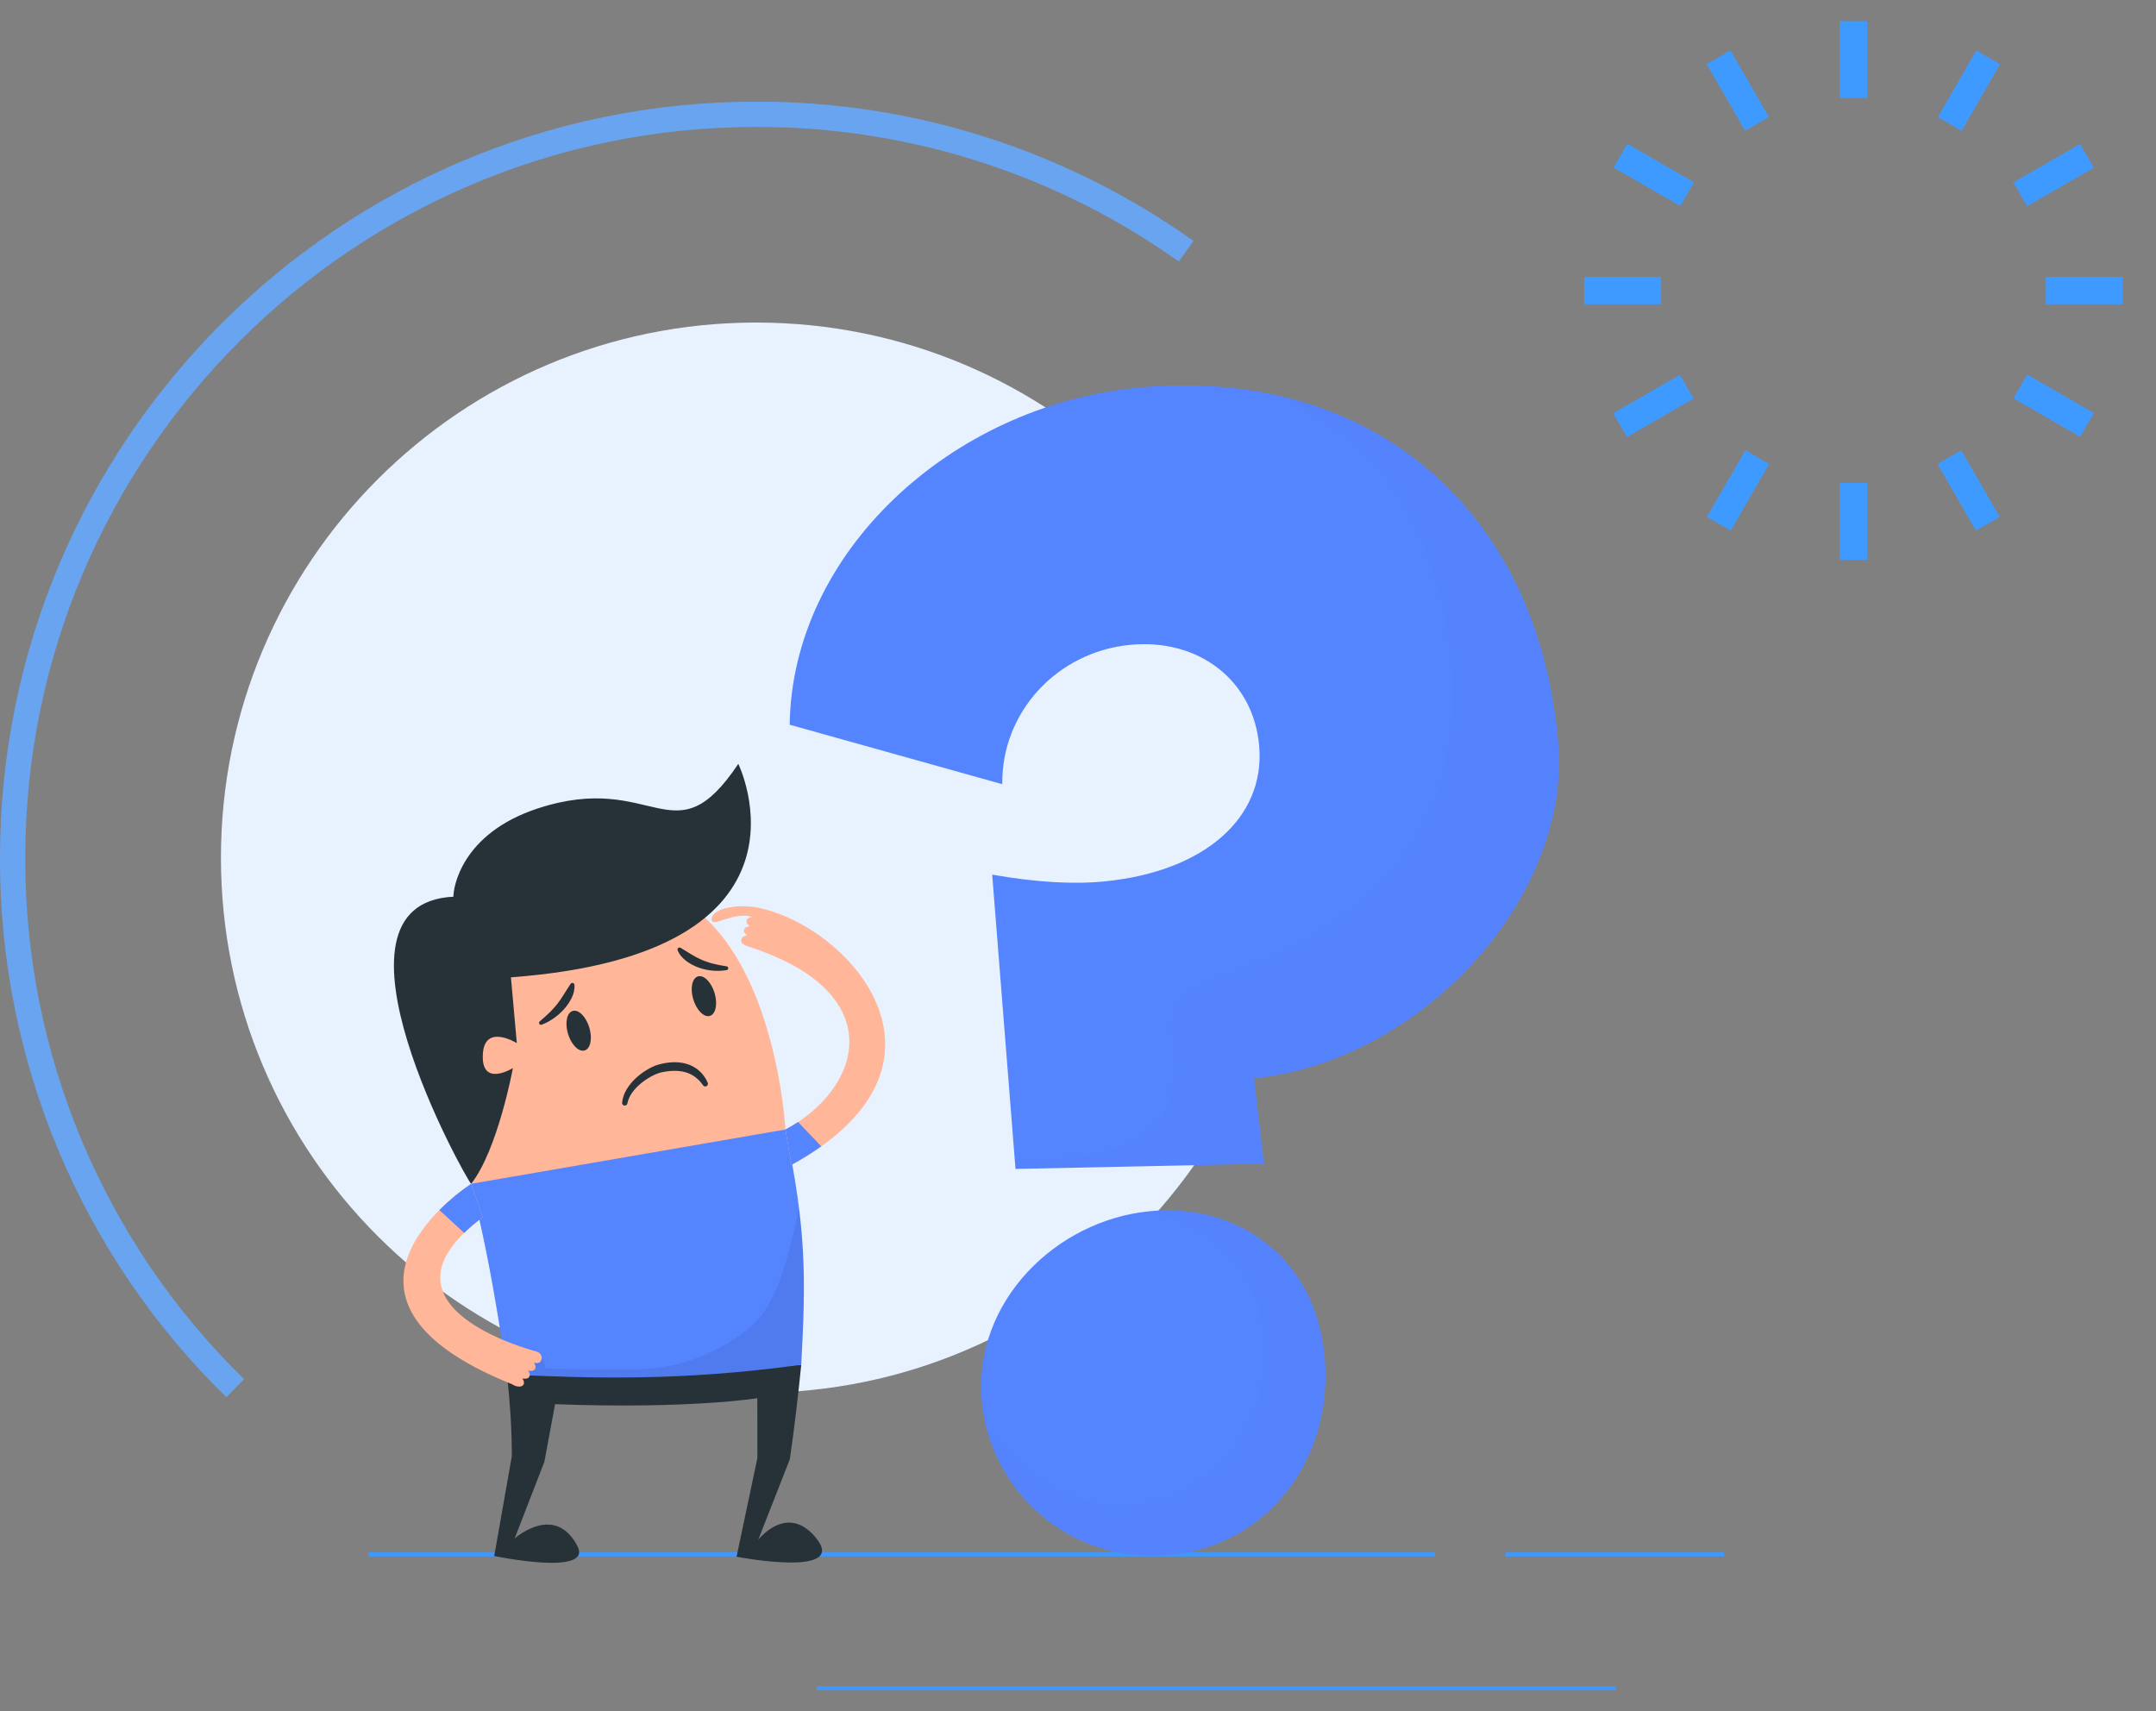 <?xml version="1.0" encoding="UTF-8"?> <svg xmlns="http://www.w3.org/2000/svg" width="509" height="404" viewBox="0 0 509 404" fill="none"><rect x="0" y="0" width="509" height="404" fill="#808080" stroke="none"/> <path d="M501.16 71.827L501.16 65.347L482.992 65.347L482.992 71.827L501.16 71.827Z" fill="#3E9AFF"></path> <path d="M392.168 71.835L392.168 65.355L374 65.355L374 71.835L392.168 71.835Z" fill="#3E9AFF"></path> <path d="M494.31 39.59L491.07 33.977L475.336 43.062L478.576 48.674L494.31 39.59Z" fill="#3E9AFF"></path> <path d="M399.83 94.097L396.59 88.485L380.856 97.57L384.096 103.182L399.83 94.097Z" fill="#3E9AFF"></path> <path d="M472.182 15.146L466.57 11.906L457.486 27.64L463.098 30.881L472.182 15.146Z" fill="#3E9AFF"></path> <path d="M417.671 109.538L412.059 106.298L402.975 122.032L408.587 125.272L417.671 109.538Z" fill="#3E9AFF"></path> <path d="M440.824 23.168L440.824 5L434.344 5L434.344 23.168L440.824 23.168Z" fill="#3E9AFF"></path> <path d="M440.824 132.171L440.824 114.003L434.344 114.003L434.344 132.171L440.824 132.171Z" fill="#3E9AFF"></path> <path d="M417.613 27.628L408.531 11.893L402.919 15.132L412 30.867L417.613 27.628Z" fill="#3E9AFF"></path> <path d="M472.105 122.034L463.023 106.298L457.411 109.537L466.492 125.273L472.105 122.034Z" fill="#3E9AFF"></path> <path d="M399.923 43.027L384.188 33.945L380.948 39.558L396.684 48.639L399.923 43.027Z" fill="#3E9AFF"></path> <path d="M494.322 97.51L478.586 88.429L475.347 94.041L491.082 103.123L494.322 97.51Z" fill="#3E9AFF"></path> <path d="M52.164 202.492C52.164 272.27 108.73 328.836 178.508 328.836C248.286 328.836 304.852 272.27 304.852 202.492C304.852 132.714 248.286 76.148 178.508 76.148C108.73 76.148 52.164 132.714 52.164 202.492Z" fill="#E8F2FF"></path> <path d="M0 202.489C0 104.069 80.068 24 178.498 24C215.506 23.915 251.613 35.411 281.758 56.879L278.299 61.745C249.163 40.998 214.266 29.886 178.498 29.969C83.366 29.969 5.968 107.366 5.968 202.489C5.898 225.422 10.434 248.136 19.307 269.283C28.18 290.43 41.208 309.581 57.621 325.598L53.445 329.864C36.46 313.294 22.977 293.481 13.796 271.6C4.616 249.72 -0.076 226.218 0 202.489Z" fill="#69A4F1"></path> <path d="M192.815 398.569H381.562" stroke="#4098FD" stroke-miterlimit="10"></path> <path d="M87.002 366.955H338.781" stroke="#4098FD" stroke-miterlimit="10"></path> <path d="M355.439 366.955H407" stroke="#4098FD" stroke-miterlimit="10"></path> <path d="M111.741 281.362C111.741 281.362 94.916 221.643 133.423 210.341C181.782 196.146 185.426 266.661 185.426 266.661L111.741 281.362Z" fill="#FFB699"></path> <path d="M127.436 241.118C128.193 240.451 128.951 239.832 129.632 239.145C129.982 238.818 130.315 238.473 130.63 238.112C130.966 237.773 131.254 237.395 131.556 237.032C132.132 236.295 132.664 235.523 133.147 234.721C133.645 233.938 134.143 233.121 134.677 232.327L134.716 232.269C134.79 232.164 134.902 232.09 135.028 232.064C135.155 232.037 135.287 232.06 135.397 232.127C135.461 232.166 135.515 232.22 135.554 232.285C135.593 232.349 135.616 232.422 135.621 232.497C135.704 233.632 135.404 234.655 134.953 235.623C134.473 236.579 133.867 237.466 133.151 238.26C132.433 239.059 131.625 239.773 130.743 240.388C129.869 241.004 128.924 241.514 127.929 241.906C127.811 241.954 127.68 241.955 127.562 241.909C127.444 241.863 127.348 241.773 127.293 241.658C127.255 241.571 127.246 241.474 127.267 241.381C127.288 241.288 127.338 241.204 127.41 241.142L127.436 241.118Z" fill="#263238"></path> <path d="M171.526 229.033C170.443 229.211 169.343 229.251 168.25 229.154C167.14 229.057 166.047 228.822 164.996 228.452C163.942 228.082 162.948 227.561 162.044 226.904C161.163 226.224 160.404 225.413 159.967 224.333C159.944 224.275 159.934 224.213 159.936 224.15C159.938 224.088 159.953 224.027 159.979 223.97C160.006 223.913 160.043 223.863 160.09 223.821C160.136 223.78 160.191 223.748 160.25 223.728C160.322 223.701 160.398 223.691 160.474 223.699C160.55 223.706 160.624 223.731 160.689 223.77L160.756 223.811L163.228 225.324C164.038 225.829 164.885 226.27 165.763 226.644C166.207 226.835 166.662 227.001 167.124 227.143L167.822 227.368L168.539 227.554C169.013 227.702 169.509 227.75 170 227.872C170.494 227.959 170.998 228.024 171.507 228.126H171.546C171.607 228.137 171.664 228.16 171.715 228.194C171.767 228.228 171.811 228.271 171.845 228.322C171.88 228.373 171.904 228.43 171.916 228.49C171.928 228.55 171.928 228.612 171.917 228.672C171.894 228.764 171.845 228.847 171.776 228.912C171.706 228.976 171.619 229.018 171.526 229.033V229.033Z" fill="#263238"></path> <path d="M139.149 242.657C139.904 245.239 139.382 247.633 137.982 248.007C136.582 248.381 134.834 246.589 134.079 244.007C133.323 241.426 133.845 239.03 135.245 238.657C136.645 238.285 138.393 240.076 139.149 242.657Z" fill="#263238"></path> <path d="M168.719 234.502C169.475 237.083 168.953 239.478 167.553 239.85C166.153 240.222 164.404 238.432 163.649 235.85C162.893 233.269 163.416 230.874 164.816 230.502C166.216 230.13 167.962 231.921 168.719 234.502Z" fill="#263238"></path> <path d="M174.304 180.337C174.304 180.337 196.268 225.12 120.625 230.733L122.012 246.264C122.012 246.264 114.495 241.599 114.004 248.723C113.449 256.925 121.089 252.157 121.089 252.157C121.089 252.157 117.514 271.516 111.23 279.479C110.041 278.479 73.697 213.288 107.047 211.701C106.988 209.816 108.773 196.815 126.991 190.85C154.547 181.826 159.002 203.203 174.304 180.337Z" fill="#263238"></path> <path d="M178.996 363.552L186.479 344.478C187.555 337.027 188.481 328.953 189.164 322.195C162.472 323.955 138.904 325.386 119.702 324.462C120.409 331.095 120.832 337.26 120.835 343.778L116.684 367.349C116.684 367.349 140.126 372.243 136.298 364.963C130.928 354.767 121.5 363.215 121.5 363.215L128.513 345.115L131.048 331.504C162.9 332.701 178.79 330.092 178.79 330.092L178.803 344.251L173.891 367.523C173.891 367.523 201.124 372.763 192.316 362.684C185.574 354.973 178.996 363.552 178.996 363.552Z" fill="#263238"></path> <path d="M189.163 322.198C190.258 301.642 190.411 290.376 185.426 266.661L111.23 279.48C114.534 293.272 116.682 304.152 119.701 324.479C138.902 325.388 160.482 326.161 189.163 322.198Z" fill="#5584FF"></path> <path opacity="0.07" d="M119.701 324.464C138.903 325.39 160.483 326.161 189.164 322.198C189.923 307.924 190.229 298.124 188.679 285.55L188.556 285.941C188.386 286.496 188.26 287.052 188.14 287.594C186.632 294.357 185.167 300.413 182.484 306.061C179.647 312.033 175.401 315.225 169.892 318.183C163.635 321.559 156.631 323.313 149.522 323.285V323.285C149.316 323.285 149.112 323.285 148.907 323.285C147.796 323.27 146.577 323.262 145.085 323.262H142.199C141.228 323.262 140.254 323.262 139.277 323.262C135.907 323.262 132.309 323.231 128.792 323.007C128.791 322.933 128.786 322.858 128.777 322.785C128.635 321.388 127.707 320.164 126.522 319.805H126.499L126.242 319.792C125.486 319.638 124.717 319.559 123.946 319.555C123.141 319.55 122.339 319.654 121.562 319.864C120.7 320.103 119.889 320.498 119.17 321.031C119.35 322.147 119.527 323.291 119.701 324.464Z" fill="black"></path> <path d="M111.231 279.479L113.934 287.397C85.688 308.508 126.216 318.958 126.551 319.045C128.08 319.443 128.08 320.8 127.638 321.402C127.349 321.793 126.738 321.895 126.058 321.726C126.455 322.282 126.562 322.861 126.273 323.252C125.984 323.643 125.373 323.745 124.693 323.578C125.09 324.134 125.197 324.713 124.908 325.104C124.619 325.495 124.008 325.597 123.331 325.428C123.725 325.984 123.832 326.563 123.545 326.956C123.101 327.556 121.897 327.478 120.853 326.78C69.513 306.191 111.231 279.479 111.231 279.479Z" fill="#FFB699"></path> <path d="M113.934 287.39L111.23 279.479C108.531 281.296 106.017 283.375 103.725 285.684L109.582 291.073C110.952 289.753 112.405 288.522 113.934 287.39Z" fill="#5584FF"></path> <path d="M185.426 266.661L186.85 275.02C229.531 251.579 201.096 219.233 179.472 214.402C173.741 213.12 167.509 214.713 168.048 217.261C168.402 218.928 173.372 215.098 177.633 216.481C176.935 216.546 176.398 216.852 176.269 217.305C176.139 217.759 176.454 218.28 177.022 218.668C176.322 218.733 175.785 219.039 175.656 219.491C175.526 219.943 175.841 220.465 176.409 220.854C175.711 220.918 175.174 221.224 175.045 221.678C174.845 222.387 174.985 222.918 176.909 223.542C210.711 234.515 203.211 257.277 185.426 266.661Z" fill="#FFB699"></path> <path d="M185.426 266.661L186.85 275.02C189.278 273.697 191.628 272.233 193.887 270.637L188.417 264.896C187.457 265.525 186.46 266.113 185.426 266.661Z" fill="#5584FF"></path> <path d="M271.352 285.96C249.212 288.151 229.91 307.301 231.739 330.341C233.434 351.637 252.312 369.482 276.291 367.109C299.537 364.811 314.641 344.315 312.787 320.923C310.846 296.479 291.643 283.945 271.352 285.96Z" fill="#5584FF"></path> <path d="M367.886 175.678C363.597 121.562 324.701 85.994 268.257 91.575C224.341 95.916 186.945 130.591 186.439 171.095L236.624 185.137C236.402 168.267 249.402 153.962 266.737 152.247C282.97 150.645 296.033 160.61 297.292 176.321C298.622 193.087 284.379 205.75 260.763 208.087C253.385 208.817 244.422 208.296 234.241 206.487L239.746 275.968L298.403 274.742L296.061 254.557C335.166 250.7 370.797 212.339 367.886 175.678Z" fill="#5584FF"></path> <g opacity="0.05"> <path opacity="0.05" d="M367.886 175.678C364.532 133.369 340.019 102.392 302.501 93.555C309.433 96.86 315.868 101.095 321.483 106.431C339.801 123.838 346.775 158.862 340.301 183.291C333.827 207.72 314.603 220.872 290.868 229.555C285.27 231.603 279.52 233.707 277.518 236.857C275.624 239.842 277.622 250.518 276.755 256.142C275.431 264.737 270.644 269.985 256.94 272.583C251.2 273.67 245.398 273.825 239.533 273.381L239.739 275.961L298.396 274.735L296.053 254.55C335.166 250.7 370.797 212.339 367.886 175.678Z" fill="black"></path> </g> <g opacity="0.05"> <path opacity="0.05" d="M271.354 285.96C271.017 285.993 270.684 286.042 270.349 286.084C280.6 287.795 290.189 294.138 294.854 303.421C297.017 307.727 298.108 312.528 298.334 317.341C298.765 326.536 295.96 335.934 290.163 343.082C284.367 350.23 275.547 354.973 266.352 355.382C258.328 355.739 250.349 352.863 243.836 348.16C239.632 345.126 236.018 341.363 232.91 337.199C237.647 355.302 254.947 369.215 276.286 367.104C299.532 364.806 314.635 344.31 312.782 320.917C310.848 296.479 291.645 283.945 271.354 285.96Z" fill="black"></path> </g> <path d="M146.865 260.348C146.983 259.225 147.35 258.143 147.941 257.181C148.51 256.243 149.204 255.388 150.004 254.638C150.79 253.893 151.652 253.23 152.574 252.662C153.04 252.376 153.52 252.115 154.013 251.881C154.526 251.634 155.06 251.436 155.61 251.288C156.154 251.151 156.663 251.029 157.206 250.944C157.749 250.861 158.296 250.807 158.845 250.781C159.401 250.757 159.958 250.778 160.511 250.844C161.077 250.904 161.635 251.019 162.178 251.187C162.731 251.354 163.263 251.581 163.767 251.864C164.27 252.149 164.738 252.49 165.163 252.881C165.998 253.645 166.653 254.584 167.082 255.631C167.14 255.773 167.144 255.932 167.092 256.077C167.041 256.223 166.939 256.344 166.804 256.419C166.67 256.493 166.513 256.516 166.363 256.483C166.212 256.45 166.08 256.363 165.989 256.238V256.227C165.459 255.462 164.81 254.786 164.067 254.225C163.345 253.697 162.527 253.313 161.66 253.094C161.22 252.982 160.772 252.904 160.321 252.859C159.859 252.818 159.395 252.803 158.932 252.814C158.458 252.83 157.985 252.87 157.515 252.935C157.047 252.99 156.554 253.077 156.1 253.175C155.657 253.286 155.223 253.433 154.804 253.616C154.366 253.805 153.939 254.017 153.524 254.251C152.686 254.728 151.894 255.281 151.158 255.903C150.427 256.517 149.776 257.221 149.221 257.998C148.678 258.748 148.3 259.604 148.11 260.511V260.511C148.077 260.666 147.987 260.803 147.857 260.895C147.727 260.986 147.567 261.025 147.41 261.003C147.253 260.982 147.109 260.901 147.009 260.778C146.909 260.655 146.859 260.499 146.869 260.34L146.865 260.348Z" fill="#263238"></path> </svg> 